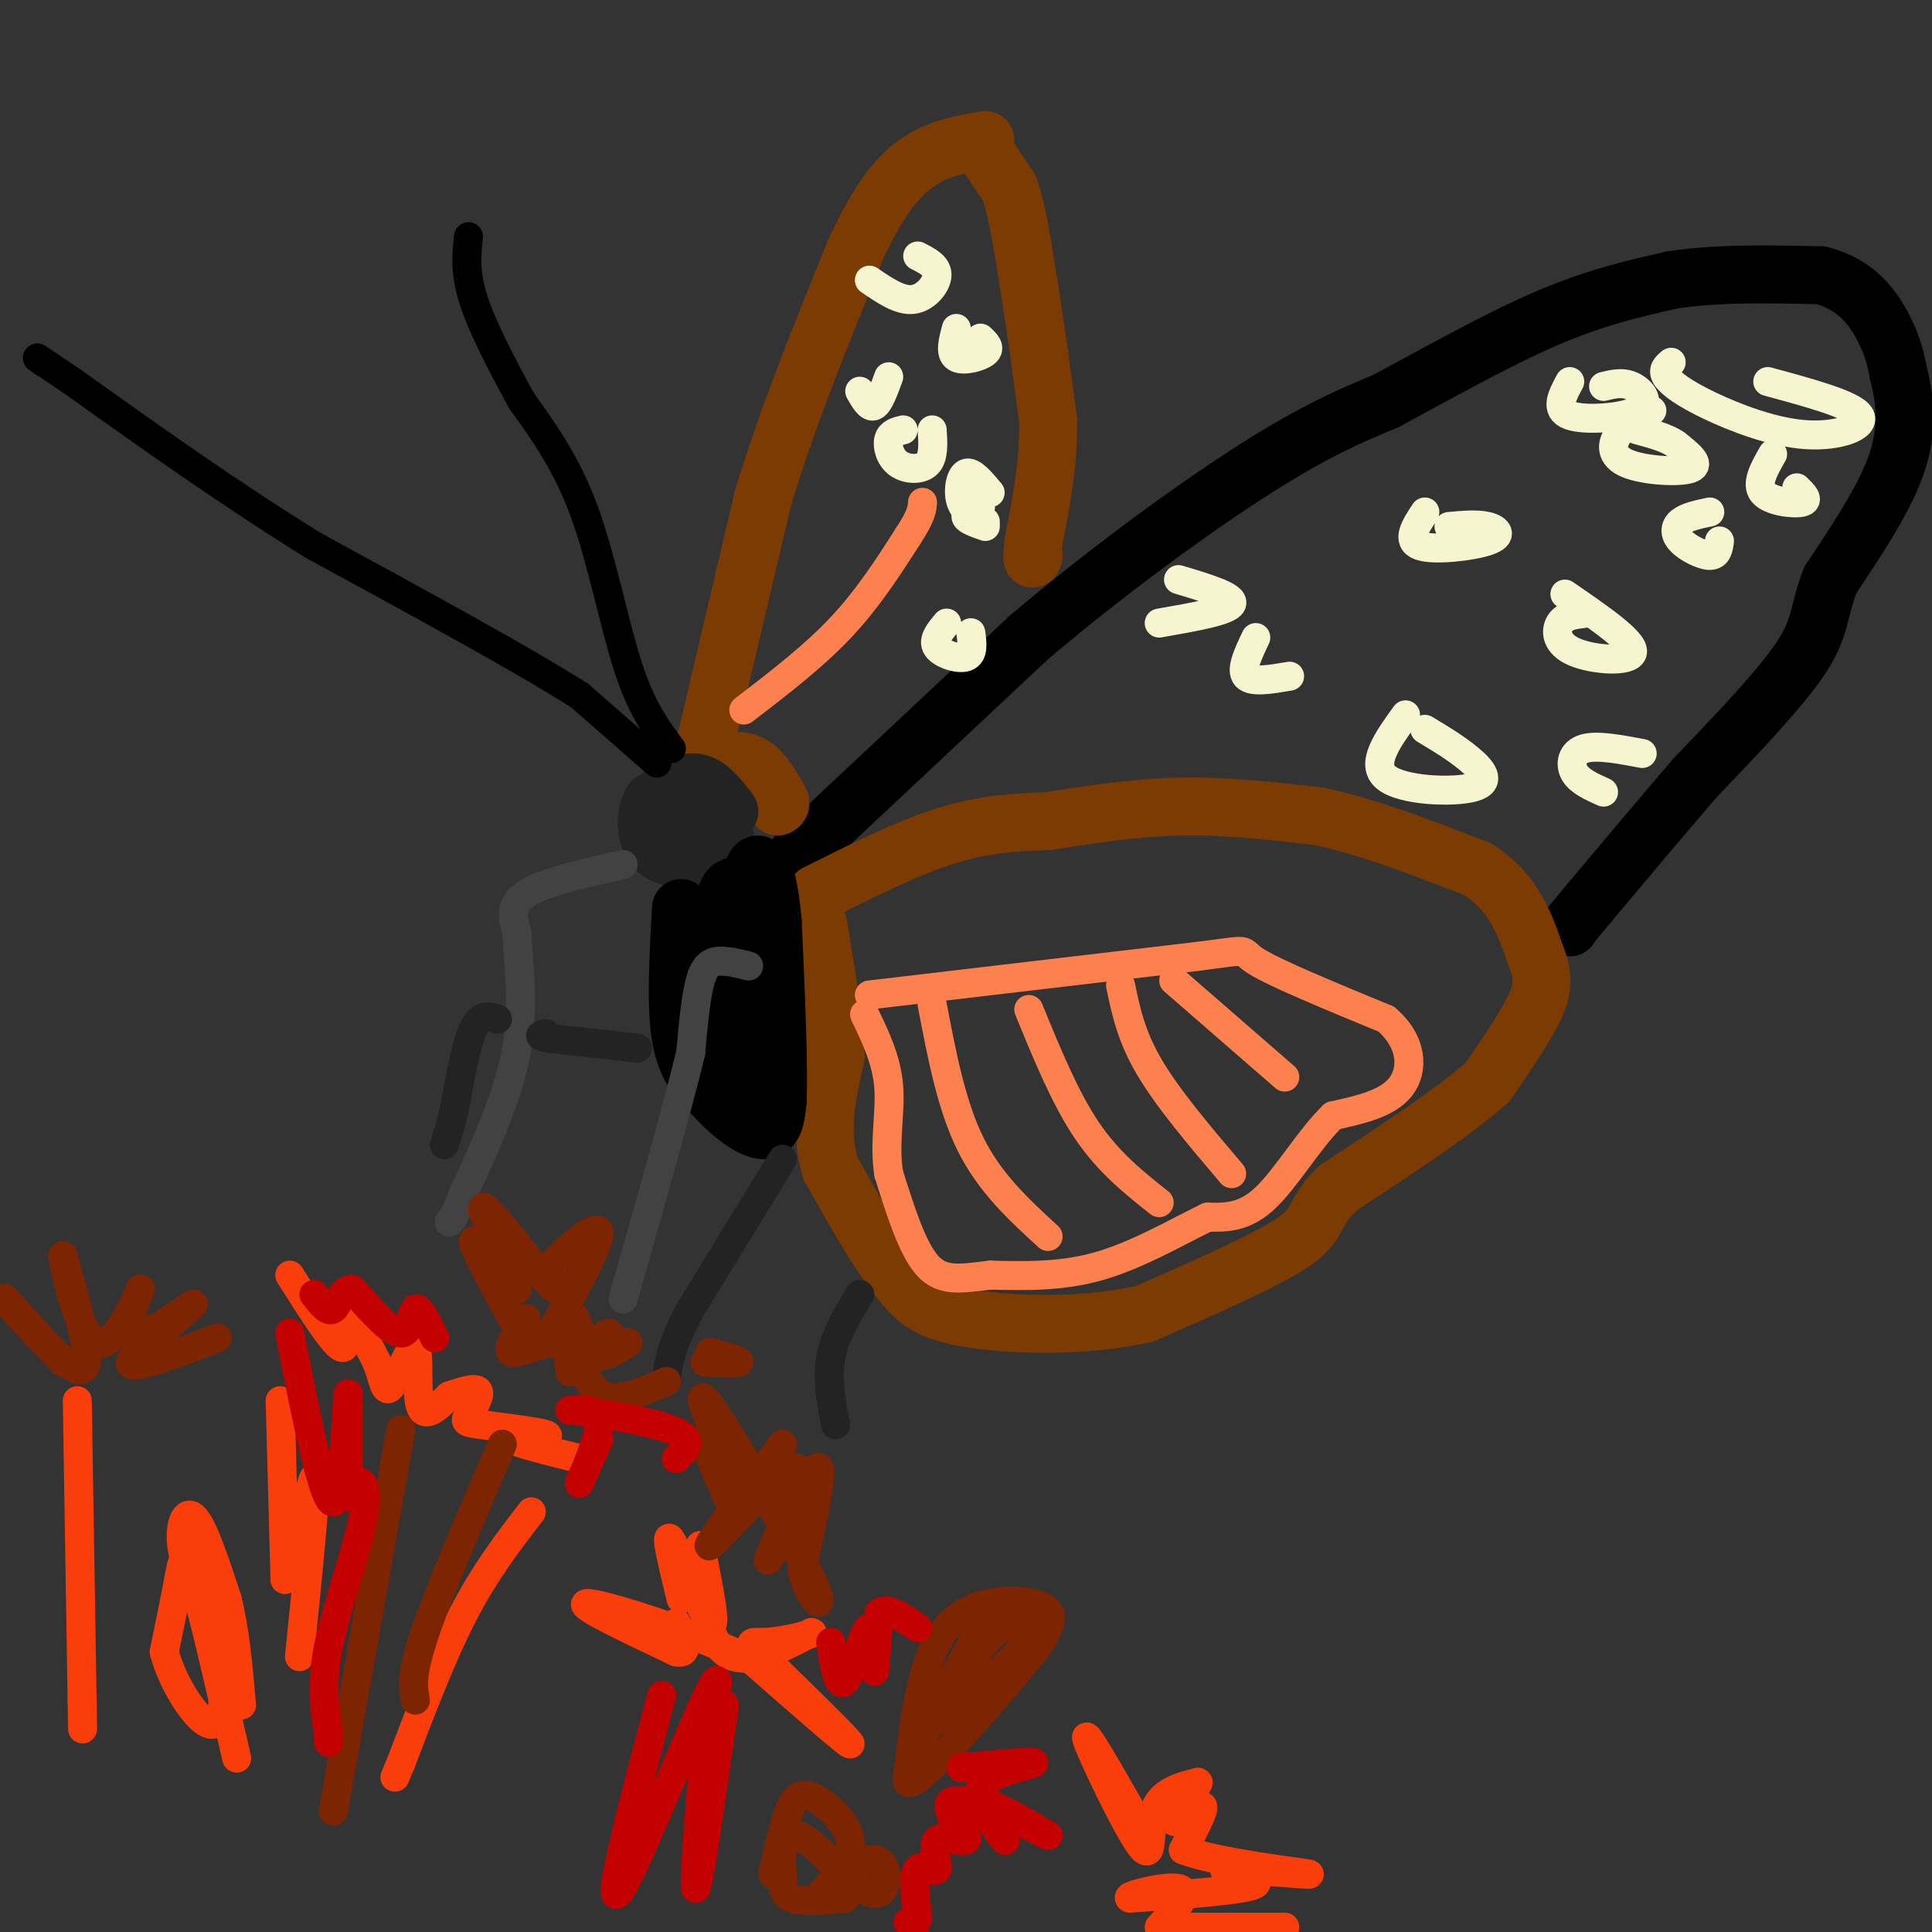 <svg viewBox='0 0 400 400' version='1.1' xmlns='http://www.w3.org/2000/svg' xmlns:xlink='http://www.w3.org/1999/xlink'><rect x="0" y="0" width="400" height="400" fill="#333333" stroke="none"/><g fill='none' stroke='#000000' stroke-width='12' stroke-linecap='round' stroke-linejoin='round'><path d='M165,177c0.000,0.000 48.000,-45.000 48,-45'/><path d='M213,132c16.711,-14.156 34.489,-27.044 47,-35c12.511,-7.956 19.756,-10.978 27,-14'/><path d='M287,83c10.378,-5.600 22.822,-12.600 33,-17c10.178,-4.400 18.089,-6.200 26,-8'/><path d='M346,58c9.500,-1.500 20.250,-1.250 31,-1'/><path d='M377,57c7.578,1.889 11.022,7.111 13,11c1.978,3.889 2.489,6.444 3,9'/><path d='M393,77c1.089,4.289 2.311,10.511 0,18c-2.311,7.489 -8.156,16.244 -14,25'/><path d='M379,120c-2.533,6.333 -1.867,9.667 -6,16c-4.133,6.333 -13.067,15.667 -22,25'/><path d='M351,161c-7.333,8.500 -14.667,17.250 -22,26'/><path d='M329,187c-4.333,5.167 -4.167,5.083 -4,5'/></g>
<g fill='none' stroke='#7C3B02' stroke-width='12' stroke-linecap='round' stroke-linejoin='round'><path d='M169,185c9.500,-4.750 19.000,-9.500 27,-12c8.000,-2.500 14.500,-2.750 21,-3'/><path d='M217,170c7.978,-1.222 17.422,-2.778 27,-3c9.578,-0.222 19.289,0.889 29,2'/><path d='M273,169c10.333,2.167 21.667,6.583 33,11'/><path d='M306,180c7.500,4.833 9.750,11.417 12,18'/><path d='M318,198c2.044,4.844 1.156,7.956 -1,12c-2.156,4.044 -5.578,9.022 -9,14'/><path d='M308,224c-6.667,6.000 -18.833,14.000 -31,22'/><path d='M277,246c-5.444,5.200 -3.556,7.200 -9,11c-5.444,3.800 -18.222,9.400 -31,15'/><path d='M237,272c-12.244,2.822 -27.356,2.378 -36,1c-8.644,-1.378 -10.822,-3.689 -13,-6'/><path d='M188,267c-4.833,-5.167 -10.417,-15.083 -16,-25'/><path d='M172,242c-2.500,-8.000 -0.750,-15.500 1,-23'/><path d='M173,219c-0.333,-7.833 -1.667,-15.917 -3,-24'/><path d='M170,195c-0.667,-4.667 -0.833,-4.333 -1,-4'/><path d='M146,154c0.000,0.000 12.000,-51.000 12,-51'/><path d='M158,103c5.167,-17.000 12.083,-34.000 19,-51'/><path d='M177,52c5.489,-11.978 9.711,-16.422 14,-19c4.289,-2.578 8.644,-3.289 13,-4'/><path d='M203,30c0.000,0.000 6.000,9.000 6,9'/><path d='M209,39c1.667,4.833 2.833,12.417 4,20'/><path d='M213,59c1.333,8.000 2.667,18.000 4,28'/><path d='M217,87c0.167,8.833 -1.417,16.917 -3,25'/><path d='M214,112c-0.500,4.667 -0.250,3.833 0,3'/><path d='M146,159c3.250,-1.000 6.500,-2.000 9,-1c2.500,1.000 4.250,4.000 6,7'/><path d='M161,165c1.000,1.500 0.500,1.750 0,2'/></g>
<g fill='none' stroke='#232323' stroke-width='12' stroke-linecap='round' stroke-linejoin='round'><path d='M151,168c-2.167,-2.833 -4.333,-5.667 -7,-6c-2.667,-0.333 -5.833,1.833 -9,4'/><path d='M135,166c-1.714,2.774 -1.500,7.708 1,10c2.500,2.292 7.286,1.940 10,1c2.714,-0.940 3.357,-2.470 4,-4'/><path d='M150,173c-0.400,-2.178 -3.400,-5.622 -5,-6c-1.600,-0.378 -1.800,2.311 -2,5'/></g>
<g fill='none' stroke='#000000' stroke-width='12' stroke-linecap='round' stroke-linejoin='round'><path d='M141,188c-0.583,10.250 -1.167,20.500 0,27c1.167,6.500 4.083,9.250 7,12'/><path d='M148,227c3.178,3.689 7.622,6.911 10,7c2.378,0.089 2.689,-2.956 3,-6'/><path d='M161,228c0.333,-7.167 -0.333,-22.083 -1,-37'/><path d='M160,191c-0.733,-8.644 -2.067,-11.756 -3,-12c-0.933,-0.244 -1.467,2.378 -2,5'/><path d='M155,184c-1.511,0.022 -4.289,-2.422 -5,3c-0.711,5.422 0.644,18.711 2,32'/><path d='M152,219c0.405,5.964 0.417,4.875 1,3c0.583,-1.875 1.738,-4.536 1,-10c-0.738,-5.464 -3.369,-13.732 -6,-22'/></g>
<g fill='none' stroke='#000000' stroke-width='6' stroke-linecap='round' stroke-linejoin='round'><path d='M136,158c0.000,0.000 -16.000,-14.000 -16,-14'/><path d='M120,144c-11.833,-7.500 -33.417,-19.250 -55,-31'/><path d='M65,113c-17.500,-10.833 -33.750,-22.417 -50,-34'/><path d='M15,79c-9.333,-6.333 -7.667,-5.167 -6,-4'/><path d='M139,155c-3.089,-4.133 -6.178,-8.267 -9,-17c-2.822,-8.733 -5.378,-22.067 -9,-32c-3.622,-9.933 -8.311,-16.467 -13,-23'/><path d='M108,83c-4.200,-7.667 -8.200,-15.333 -10,-21c-1.800,-5.667 -1.400,-9.333 -1,-13'/></g>
<g fill='none' stroke='#424242' stroke-width='6' stroke-linecap='round' stroke-linejoin='round'><path d='M129,179c-8.167,1.833 -16.333,3.667 -20,6c-3.667,2.333 -2.833,5.167 -2,8'/><path d='M107,193c0.178,5.244 1.622,14.356 0,24c-1.622,9.644 -6.311,19.822 -11,30'/><path d='M96,247c-2.333,6.000 -2.667,6.000 -3,6'/><path d='M155,200c-2.133,-0.533 -4.267,-1.067 -6,-1c-1.733,0.067 -3.067,0.733 -4,4c-0.933,3.267 -1.467,9.133 -2,15'/><path d='M143,218c-2.667,11.000 -8.333,31.000 -14,51'/></g>
<g fill='none' stroke='#232323' stroke-width='6' stroke-linecap='round' stroke-linejoin='round'><path d='M132,217c0.000,0.000 -18.000,-2.000 -18,-2'/><path d='M114,215c-3.167,-0.500 -2.083,-0.750 -1,-1'/><path d='M103,211c-1.750,-0.583 -3.500,-1.167 -5,2c-1.500,3.167 -2.750,10.083 -4,17'/><path d='M94,230c-1.000,4.000 -1.500,5.500 -2,7'/><path d='M162,240c0.000,0.000 -19.000,31.000 -19,31'/><path d='M143,271c-4.000,7.500 -4.500,10.750 -5,14'/><path d='M178,268c-2.583,4.250 -5.167,8.500 -6,13c-0.833,4.500 0.083,9.250 1,14'/></g>
<g fill='none' stroke='#F93D0B' stroke-width='6' stroke-linecap='round' stroke-linejoin='round'><path d='M60,264c4.800,7.600 9.600,15.200 11,15c1.400,-0.200 -0.600,-8.200 0,-9c0.600,-0.800 3.800,5.600 7,12'/><path d='M78,282c1.456,3.671 1.596,6.850 3,5c1.404,-1.850 4.070,-8.729 5,-8c0.930,0.729 0.123,9.065 1,12c0.877,2.935 3.439,0.467 6,-2'/><path d='M93,289c2.396,-0.815 5.385,-1.851 6,-1c0.615,0.851 -1.144,3.589 -2,5c-0.856,1.411 -0.807,1.495 3,2c3.807,0.505 11.374,1.430 13,2c1.626,0.570 -2.687,0.785 -7,1'/><path d='M106,298c1.167,0.833 7.583,2.417 14,4'/><path d='M141,331c-1.778,-7.311 -3.556,-14.622 -2,-12c1.556,2.622 6.444,15.178 8,17c1.556,1.822 -0.222,-7.089 -2,-16'/><path d='M145,320c-0.267,2.311 0.067,16.089 4,21c3.933,4.911 11.467,0.956 19,-3'/><path d='M168,338c1.236,0.072 -5.174,1.751 -9,2c-3.826,0.249 -5.069,-0.933 0,4c5.069,4.933 16.448,15.981 17,17c0.552,1.019 -9.724,-7.990 -20,-17'/><path d='M156,344c-11.467,-5.756 -30.133,-11.644 -34,-12c-3.867,-0.356 7.067,4.822 18,10'/><path d='M140,342c3.000,0.667 1.500,-2.667 0,-6'/><path d='M236,378c-5.857,-10.268 -11.714,-20.536 -11,-18c0.714,2.536 8.000,17.875 11,22c3.000,4.125 1.714,-2.964 3,-7c1.286,-4.036 5.143,-5.018 9,-6'/><path d='M248,369c0.579,-0.054 -2.474,2.810 -4,5c-1.526,2.190 -1.526,3.705 0,3c1.526,-0.705 4.579,-3.630 5,-3c0.421,0.630 -1.789,4.815 -4,9'/><path d='M245,383c6.478,2.624 24.675,4.683 26,5c1.325,0.317 -14.220,-1.107 -17,-1c-2.780,0.107 7.206,1.745 6,3c-1.206,1.255 -13.603,2.128 -26,3'/><path d='M234,393c-1.644,-0.333 7.244,-2.667 10,-2c2.756,0.667 -0.622,4.333 -4,8'/><path d='M266,399c0.000,0.000 -23.000,0.000 -23,0'/><path d='M16,290c0.000,0.000 1.000,62.000 1,62'/><path d='M17,352c0.167,10.333 0.083,5.167 0,0'/><path d='M110,313c-4.750,6.167 -9.500,12.333 -14,21c-4.500,8.667 -8.750,19.833 -13,31'/><path d='M83,365c-2.167,5.167 -1.083,2.583 0,0'/><path d='M58,290c0.000,0.000 1.000,37.000 1,37'/><path d='M59,327c1.622,-0.556 5.178,-20.444 6,-21c0.822,-0.556 -1.089,18.222 -3,37'/><path d='M49,364c-3.533,-15.289 -7.067,-30.578 -9,-37c-1.933,-6.422 -2.267,-3.978 -3,0c-0.733,3.978 -1.867,9.489 -3,15'/><path d='M34,342c1.624,6.506 7.184,15.271 10,15c2.816,-0.271 2.889,-9.578 1,-17c-1.889,-7.422 -5.739,-12.960 -7,-18c-1.261,-5.040 0.068,-9.583 2,-8c1.932,1.583 4.466,9.291 7,17'/><path d='M47,331c1.667,6.500 2.333,14.250 3,22'/></g>
<g fill='none' stroke='#7D2502' stroke-width='6' stroke-linecap='round' stroke-linejoin='round'><path d='M106,273c-4.083,-7.500 -8.167,-15.000 -8,-16c0.167,-1.000 4.583,4.500 9,10'/><path d='M107,267c-0.952,-3.226 -7.833,-16.292 -7,-17c0.833,-0.708 9.381,10.940 13,15c3.619,4.060 2.310,0.530 1,-3'/><path d='M114,262c2.822,-2.956 9.378,-8.844 10,-7c0.622,1.844 -4.689,11.422 -10,21'/><path d='M114,276c-0.786,1.845 2.250,-4.042 4,-4c1.750,0.042 2.214,6.012 4,8c1.786,1.988 4.893,-0.006 8,-2'/><path d='M130,278c-0.178,-0.222 -4.622,0.222 -6,0c-1.378,-0.222 0.311,-1.111 2,-2'/><path d='M147,280c3.083,0.833 6.167,1.667 6,2c-0.167,0.333 -3.583,0.167 -7,0'/><path d='M162,299c-8.333,11.067 -16.667,22.133 -15,21c1.667,-1.133 13.333,-14.467 17,-16c3.667,-1.533 -0.667,8.733 -5,19'/><path d='M159,323c1.578,-2.200 8.022,-17.200 10,-19c1.978,-1.800 -0.511,9.600 -3,21'/><path d='M166,325c1.298,6.024 6.042,10.583 2,2c-4.042,-8.583 -16.869,-30.310 -21,-36c-4.131,-5.690 0.435,4.655 5,15'/><path d='M152,306c-0.778,-0.022 -5.222,-7.578 -6,-8c-0.778,-0.422 2.111,6.289 5,13'/><path d='M109,273c-2.200,3.311 -4.400,6.622 -3,7c1.400,0.378 6.400,-2.178 9,-2c2.600,0.178 2.800,3.089 3,6'/><path d='M118,284c0.774,0.024 1.208,-2.917 2,-2c0.792,0.917 1.940,5.690 5,7c3.060,1.310 8.030,-0.845 13,-3'/><path d='M104,299c-6.500,15.083 -13.000,30.167 -16,39c-3.000,8.833 -2.500,11.417 -2,14'/><path d='M83,296c0.000,0.000 -14.000,79.000 -14,79'/><path d='M13,282c-6.571,-7.226 -13.143,-14.452 -12,-13c1.143,1.452 10.000,11.583 14,14c4.000,2.417 3.143,-2.881 2,-8c-1.143,-5.119 -2.571,-10.060 -4,-15'/><path d='M13,260c0.348,2.585 3.217,16.549 7,18c3.783,1.451 8.480,-9.609 9,-11c0.520,-1.391 -3.137,6.888 -2,9c1.137,2.112 7.069,-1.944 13,-6'/><path d='M40,270c-1.667,1.956 -12.333,9.844 -13,12c-0.667,2.156 8.667,-1.422 18,-5'/><path d='M188,367c1.452,-11.994 2.905,-23.988 8,-30c5.095,-6.012 13.833,-6.042 18,-5c4.167,1.042 3.762,3.155 3,5c-0.762,1.845 -1.881,3.423 -3,5'/><path d='M214,342c-7.298,8.881 -24.042,28.583 -26,27c-1.958,-1.583 10.869,-24.452 14,-30c3.131,-5.548 -3.435,6.226 -10,18'/><path d='M192,357c2.386,0.057 13.351,-8.799 18,-14c4.649,-5.201 2.982,-6.746 1,-7c-1.982,-0.254 -4.281,0.785 -7,4c-2.719,3.215 -5.860,8.608 -9,14'/><path d='M160,388c0.976,-4.417 1.952,-8.833 3,-12c1.048,-3.167 2.167,-5.083 5,-4c2.833,1.083 7.381,5.167 8,9c0.619,3.833 -2.690,7.417 -6,11'/><path d='M170,392c1.357,-0.491 7.750,-7.220 11,-7c3.250,0.220 3.356,7.389 0,7c-3.356,-0.389 -10.173,-8.335 -14,-11c-3.827,-2.665 -4.665,-0.047 -5,2c-0.335,2.047 -0.168,3.524 0,5'/><path d='M162,388c-0.044,1.889 -0.156,4.111 2,5c2.156,0.889 6.578,0.444 11,0'/></g>
<g fill='none' stroke='#C30101' stroke-width='6' stroke-linecap='round' stroke-linejoin='round'><path d='M90,277c-1.578,-3.289 -3.156,-6.578 -4,-6c-0.844,0.578 -0.956,5.022 -3,5c-2.044,-0.022 -6.022,-4.511 -10,-9'/><path d='M73,267c-2.267,-0.378 -2.933,3.178 -4,4c-1.067,0.822 -2.533,-1.089 -4,-3'/><path d='M60,276c3.467,17.667 6.933,35.333 9,35c2.067,-0.333 2.733,-18.667 3,-22c0.267,-3.333 0.133,8.333 0,20'/><path d='M72,309c0.281,2.514 0.982,-1.203 2,-2c1.018,-0.797 2.351,1.324 1,8c-1.351,6.676 -5.386,17.907 -7,26c-1.614,8.093 -0.807,13.046 0,18'/><path d='M68,359c0.000,3.000 0.000,1.500 0,0'/><path d='M124,298c-2.267,5.067 -4.533,10.133 -4,9c0.533,-1.133 3.867,-8.467 4,-12c0.133,-3.533 -2.933,-3.267 -6,-3'/><path d='M118,292c3.689,0.156 15.911,2.044 21,4c5.089,1.956 3.044,3.978 1,6'/><path d='M137,351c-5.800,21.933 -11.600,43.867 -9,41c2.600,-2.867 13.600,-30.533 18,-40c4.400,-9.467 2.200,-0.733 0,8'/><path d='M146,360c-0.711,9.822 -2.489,30.378 -2,31c0.489,0.622 3.244,-18.689 6,-38'/><path d='M172,340c0.726,4.964 1.452,9.929 3,8c1.548,-1.929 3.917,-10.750 5,-11c1.083,-0.250 0.881,8.071 1,9c0.119,0.929 0.560,-5.536 1,-12'/><path d='M182,334c1.500,-1.500 4.750,0.750 8,3'/><path d='M199,366c7.867,-0.756 15.733,-1.511 15,-1c-0.733,0.511 -10.067,2.289 -11,5c-0.933,2.711 6.533,6.356 14,10'/><path d='M217,380c-0.790,-0.323 -9.764,-6.131 -12,-6c-2.236,0.131 2.267,6.200 3,7c0.733,0.800 -2.303,-3.669 -5,-6c-2.697,-2.331 -5.056,-2.523 -6,-2c-0.944,0.523 -0.472,1.762 0,3'/><path d='M197,376c1.061,1.703 3.712,4.459 3,5c-0.712,0.541 -4.789,-1.133 -6,0c-1.211,1.133 0.443,5.074 0,6c-0.443,0.926 -2.984,-1.164 -4,0c-1.016,1.164 -0.508,5.582 0,10'/><path d='M190,397c-0.333,1.833 -1.167,1.417 -2,1'/></g>
<g fill='none' stroke='#FC814E' stroke-width='6' stroke-linecap='round' stroke-linejoin='round'><path d='M180,206c0.000,0.000 68.000,-8.000 68,-8'/><path d='M248,198c12.044,-1.556 8.156,-1.444 12,1c3.844,2.444 15.422,7.222 27,12'/><path d='M287,211c5.489,4.711 5.711,10.489 3,14c-2.711,3.511 -8.356,4.756 -14,6'/><path d='M276,231c-4.756,4.533 -9.644,12.867 -14,17c-4.356,4.133 -8.178,4.067 -12,4'/><path d='M250,252c-5.733,2.756 -14.067,7.644 -22,10c-7.933,2.356 -15.467,2.178 -23,2'/><path d='M205,264c-6.111,0.711 -9.889,1.489 -13,-2c-3.111,-3.489 -5.556,-11.244 -8,-19'/><path d='M184,243c-1.022,-6.289 0.422,-12.511 0,-18c-0.422,-5.489 -2.711,-10.244 -5,-15'/><path d='M193,208c2.000,10.500 4.000,21.000 8,29c4.000,8.000 10.000,13.500 16,19'/><path d='M213,209c3.750,9.167 7.500,18.333 12,25c4.500,6.667 9.750,10.833 15,15'/><path d='M232,204c1.083,5.250 2.167,10.500 6,17c3.833,6.500 10.417,14.250 17,22'/><path d='M243,203c0.000,0.000 23.000,20.000 23,20'/></g>
<g fill='none' stroke='#F7F5D0' stroke-width='6' stroke-linecap='round' stroke-linejoin='round'><path d='M342,85c-2.780,1.494 -5.560,2.988 -7,5c-1.440,2.012 -1.542,4.542 2,6c3.542,1.458 10.726,1.845 13,1c2.274,-0.845 -0.363,-2.923 -3,-5'/><path d='M347,92c-1.833,-1.333 -4.917,-2.167 -8,-3'/><path d='M325,79c-1.577,2.923 -3.155,5.845 0,7c3.155,1.155 11.042,0.542 14,-1c2.958,-1.542 0.988,-4.012 -1,-5c-1.988,-0.988 -3.994,-0.494 -6,0'/><path d='M295,106c-1.958,2.982 -3.917,5.964 -1,7c2.917,1.036 10.708,0.125 14,-1c3.292,-1.125 2.083,-2.464 0,-3c-2.083,-0.536 -5.042,-0.268 -8,0'/><path d='M291,148c-3.702,5.125 -7.405,10.250 -4,13c3.405,2.750 13.917,3.125 18,2c4.083,-1.125 1.738,-3.750 -1,-6c-2.738,-2.250 -5.869,-4.125 -9,-6'/><path d='M260,132c-1.583,3.333 -3.167,6.667 -2,8c1.167,1.333 5.083,0.667 9,0'/><path d='M244,120c5.833,1.750 11.667,3.500 11,5c-0.667,1.500 -7.833,2.750 -15,4'/><path d='M328,127c-2.012,0.238 -4.024,0.476 -5,2c-0.976,1.524 -0.917,4.333 3,6c3.917,1.667 11.690,2.190 12,0c0.310,-2.190 -6.845,-7.095 -14,-12'/><path d='M354,106c-2.369,0.500 -4.738,1.000 -6,2c-1.262,1.000 -1.417,2.500 0,4c1.417,1.500 4.405,3.000 6,3c1.595,0.000 1.798,-1.500 2,-3'/><path d='M367,94c-1.756,3.089 -3.511,6.178 -2,8c1.511,1.822 6.289,2.378 8,2c1.711,-0.378 0.356,-1.689 -1,-3'/><path d='M346,75c-0.954,0.791 -1.907,1.582 -1,3c0.907,1.418 3.676,3.463 9,6c5.324,2.537 13.203,5.568 20,6c6.797,0.432 12.514,-1.734 11,-4c-1.514,-2.266 -10.257,-4.633 -19,-7'/><path d='M340,156c-4.711,-0.889 -9.422,-1.778 -12,-1c-2.578,0.778 -3.022,3.222 -2,5c1.022,1.778 3.511,2.889 6,4'/><path d='M203,105c-1.583,0.667 -3.167,1.333 -3,2c0.167,0.667 2.083,1.333 4,2'/><path d='M187,89c-1.321,0.321 -2.643,0.643 -3,2c-0.357,1.357 0.250,3.750 2,5c1.750,1.250 4.643,1.357 6,0c1.357,-1.357 1.179,-4.179 1,-7'/><path d='M178,81c1.000,1.750 2.000,3.500 3,3c1.000,-0.500 2.000,-3.250 3,-6'/><path d='M198,68c-0.689,2.578 -1.378,5.156 0,6c1.378,0.844 4.822,-0.044 6,-1c1.178,-0.956 0.089,-1.978 -1,-3'/><path d='M190,53c2.044,1.044 4.089,2.089 4,4c-0.089,1.911 -2.311,4.689 -5,5c-2.689,0.311 -5.844,-1.844 -9,-4'/><path d='M205,102c-1.889,-2.267 -3.778,-4.533 -5,-4c-1.222,0.533 -1.778,3.867 -1,6c0.778,2.133 2.889,3.067 5,4'/><path d='M196,129c-1.489,1.778 -2.978,3.556 -2,5c0.978,1.444 4.422,2.556 6,2c1.578,-0.556 1.289,-2.778 1,-5'/></g>
<g fill='none' stroke='#FC814E' stroke-width='6' stroke-linecap='round' stroke-linejoin='round'><path d='M154,147c7.167,-5.500 14.333,-11.000 20,-17c5.667,-6.000 9.833,-12.500 14,-19'/><path d='M188,111c2.833,-4.333 2.917,-5.667 3,-7'/></g>
</svg>